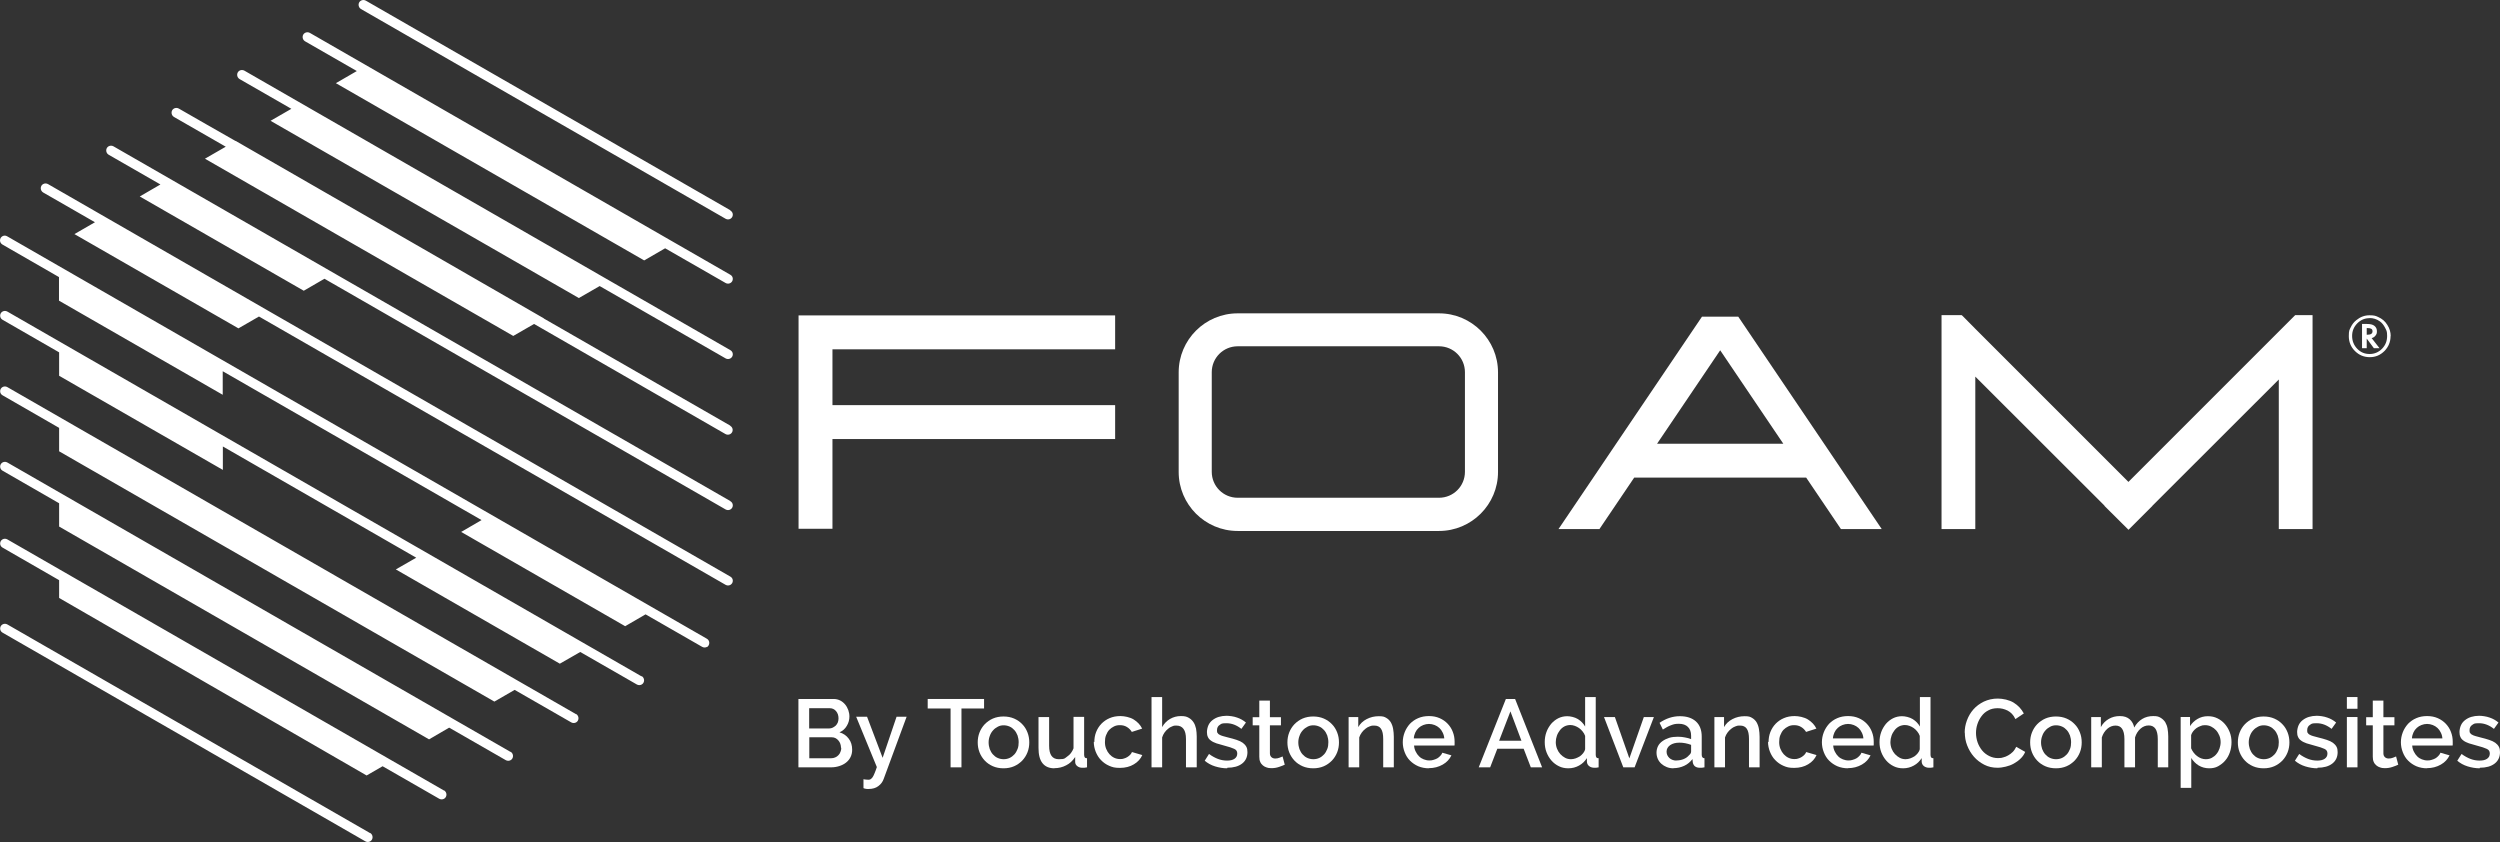 <?xml version="1.0" encoding="UTF-8"?> <svg xmlns="http://www.w3.org/2000/svg" id="Layer_2" data-name="Layer 2" viewBox="0 0 1813.9 610.9"><rect x="0" y="0" width="1813.9" height="610.9" fill="#333333" stroke="none"/><defs><style> .cls-1 { fill: #fff; } </style></defs><g id="Layer_1-2" data-name="Layer 1"><g><polygon class="cls-1" points="809.1 253.45 809.1 228.85 604 228.85 579.4 228.85 579.4 253.45 579.4 293.95 579.4 318.55 579.4 383.65 604 383.65 604 318.55 809.1 318.55 809.1 293.95 604 293.95 604 253.45 809.1 253.45"></polygon><path class="cls-1" d="M1044.1,385.25h-146.1c-23.6,0-42.8-19.2-42.8-42.8v-72.3c0-23.6,19.2-42.8,42.8-42.8h146.1c23.6,0,42.8,19.2,42.8,42.8v72.3c0,23.6-19.2,42.8-42.8,42.8ZM898,251.25c-10.4,0-18.8,8.4-18.8,18.8v72.3c0,10.4,8.4,18.8,18.8,18.8h146.1c10.4,0,18.8-8.4,18.8-18.8v-72.3c0-10.4-8.4-18.8-18.8-18.8h-146.1Z"></path><path class="cls-1" d="M1160.5,383.85l25.2-37.3h124.8l25.2,37.3h29.6l-25.2-37.3-16.6-24.6-62.3-92.2h-26.3l-62.3,92.2-16.6,24.6-25.2,37.3h29.7ZM1248.1,254.15l45.8,67.8h-91.6l45.8-67.8h0Z"></path><polygon class="cls-1" points="1665.3 228.65 1664.8 229.15 1653.4 240.55 1544.3 349.65 1433.2 238.55 1423.9 229.15 1423.3 228.65 1408.7 228.65 1408.7 248.65 1408.7 288.45 1408.7 383.85 1433.2 383.85 1433.2 273.25 1527 366.95 1526.9 367.05 1544.3 384.35 1544.3 384.35 1544.4 384.35 1561.7 367.05 1561.7 366.95 1653.4 275.35 1653.4 383.85 1677.9 383.85 1677.9 263.35 1677.9 250.75 1677.9 228.65 1665.3 228.65"></polygon><path class="cls-1" d="M1734.5,243.85c0,4.2-1.5,7.8-4.4,10.8-3,3-6.5,4.5-10.7,4.5s-7.8-1.5-10.8-4.5-4.4-6.6-4.4-10.8.5-4.5,1.4-6.4c1-2.1,2.3-3.8,4.1-5.2,2.8-2.3,6-3.5,9.5-3.5s4.5.4,6.4,1.3c2.7,1.2,4.9,3,6.5,5.6,1.7,2.6,2.5,5.3,2.5,8.3l-.1-.1ZM1719.2,230.85c-3.5,0-6.4,1.3-8.9,3.8-2.5,2.6-3.7,5.6-3.7,9.1s1.2,6.7,3.7,9.3c2.5,2.6,5.5,3.8,9,3.8s6.5-1.3,9-3.8c2.5-2.6,3.7-5.6,3.7-9.3s-.5-3.9-1.5-6c-1-1.9-2.2-3.5-3.8-4.6-2.2-1.6-4.8-2.4-7.5-2.4v.1ZM1720.8,245.35l5.7,7.3h-4.1l-5.2-7v7h-3.4v-17.6h3.5c2.5,0,4.2.4,5.4,1.3,1.3,1,1.9,2.3,1.9,4s-.3,2.1-1,3.1c-.7.9-1.5,1.5-2.6,1.8h-.2v.1ZM1717.2,242.85h.6c2.4,0,3.6-.8,3.6-2.5s-1.2-2.3-3.5-2.3h-.7v4.8Z"></path><path class="cls-1" d="M513,469.35h0c-1.1.6-2.4.6-3.5,0l-41.1-23.6-14.8,8.6-119-68.4,14.8-8.6-187.8-108v17.1l-118.8-68.3v-17.1L1.8,177.45c-1.1-.6-1.8-1.8-1.8-3h0c0-2.7,2.9-4.4,5.2-3l507.7,292c2.3,1.3,2.3,4.7,0,6.1l.1-.2ZM465.5,490.75L5.3,226.05c-2.3-1.3-5.2.3-5.2,3H.1c0,1.3.7,2.4,1.8,3l41,23.6v17l118.8,68.3v-17l140.3,80.7-14.8,8.5,119,68.4,14.8-8.5,41.1,23.6c1.1.6,2.4.6,3.5,0h0c2.3-1.3,2.3-4.7,0-6.1l-.1.2ZM370.4,545.55L5.3,335.55c-2.3-1.3-5.2.3-5.2,3H.1c0,1.3.7,2.4,1.8,3l41,23.6v16.9l268.4,154.4,14.6-8.5,41.1,23.6c1.1.6,2.4.6,3.5,0h0c2.3-1.3,2.3-4.7,0-6.1l-.1.1ZM268.5,604.45L5.3,453.05c-2.3-1.3-5.2.3-5.2,3H.1c0,1.3.7,2.4,1.8,3l263.2,151.4c1.1.6,2.4.6,3.5,0h0c2.3-1.3,2.3-4.7,0-6.1l-.1.1ZM322.1,573.55L5.3,391.35c-2.3-1.3-5.2.3-5.2,3H.1c0,1.3.7,2.4,1.8,3l41,23.6v12.9l223.1,128.8,11.6-6.7,41.1,23.6c1.1.6,2.4.6,3.5,0h0c2.3-1.3,2.3-4.7,0-6.1l-.1.1ZM417.9,518.15L5.3,280.85c-2.3-1.3-5.2.3-5.2,3H.1c0,1.3.7,2.4,1.8,3l41,23.6v17l315.8,181.6,14.7-8.5,41.1,23.6c1.1.6,2.4.6,3.5,0h0c2.3-1.3,2.3-4.7,0-6.1l-.1.1ZM529.9,199.35L224.8,23.85c-1.1-.6-2.4-.6-3.5,0h0c-2.3,1.3-2.3,4.7,0,6.1l37.6,21.6-15.2,8.8,223.7,128.6,15.2-8.8,43.9,25.2c2.3,1.3,5.2-.3,5.2-3h0c0-1.3-.7-2.4-1.8-3h0ZM529.9,152.55L265.4.45c-1.1-.6-2.4-.6-3.5,0h0c-2.3,1.3-2.3,4.7,0,6.1l264.6,152.2c2.3,1.3,5.2-.3,5.2-3h0c0-1.3-.7-2.4-1.8-3v-.2ZM529.9,254.05L177.3,51.25c-1.1-.6-2.4-.6-3.5,0h0c-2.3,1.3-2.3,4.7,0,6.1l37.6,21.6-15.1,8.7,223.7,128.6,15.1-8.7,91.4,52.5c2.3,1.3,5.2-.3,5.2-3h0c0-1.3-.7-2.4-1.8-3ZM529.9,363.55L82.3,106.15c-1.1-.6-2.4-.6-3.5,0h0c-2.3,1.3-2.3,4.7,0,6.1l37.6,21.6-15,8.7,119,68.4,15-8.7,291.1,167.4c2.3,1.3,5.2-.3,5.2-3h0c0-1.3-.7-2.4-1.8-3v-.1ZM529.9,418.35L34.8,133.55c-1.1-.6-2.4-.6-3.5,0h0c-2.3,1.3-2.3,4.7,0,6.1l37.6,21.6-14.9,8.6,119,68.4,14.9-8.6,338.6,194.7c2.3,1.3,5.2-.3,5.2-3h0c0-1.3-.7-2.4-1.8-3h0ZM529.9,308.85l-135.4-77.8h.2c0-.1-223.7-128.8-223.7-128.8h-.2c0,.1-41.1-23.5-41.1-23.5-1.1-.6-2.4-.6-3.5,0h0c-2.3,1.3-2.3,4.7,0,6.1l37.6,21.6-15.1,8.7,223.7,128.6,15.1-8.7,138.9,79.9c2.3,1.3,5.2-.3,5.2-3h0c0-1.3-.7-2.4-1.8-3l.1-.1Z"></path></g><g><path class="cls-1" d="M618.3,543.95c0,2-.4,3.8-1.2,5.4-.8,1.6-1.9,2.9-3.3,4-1.4,1.1-3,1.9-4.9,2.5s-3.8.9-5.9.9h-23.7v-49.6h25.6c1.7,0,3.3.4,4.7,1.1,1.4.7,2.6,1.7,3.6,2.9s1.7,2.5,2.3,4.1c.5,1.5.8,3,.8,4.6,0,2.4-.6,4.7-1.9,6.8-1.2,2.1-3,3.7-5.3,4.7,2.8.8,5.1,2.4,6.7,4.6,1.7,2.2,2.5,4.9,2.5,8.1v-.1ZM587.1,513.95v14.6h14.4c1,0,1.9-.2,2.7-.6.8-.4,1.5-.9,2.2-1.5.6-.6,1.1-1.4,1.5-2.3.3-.9.5-1.9.5-2.9,0-2.1-.6-3.9-1.8-5.3-1.2-1.4-2.7-2.1-4.6-2.1h-14.8l-.1.1ZM610.2,542.55c0-1-.2-2-.5-2.9s-.8-1.7-1.4-2.4c-.6-.7-1.3-1.3-2.1-1.7s-1.7-.6-2.7-.6h-16.3v15.2h15.9c1,0,2-.2,2.9-.6.9-.4,1.7-.9,2.3-1.6.7-.7,1.2-1.5,1.5-2.4.4-.9.6-1.9.6-2.9l-.2-.1Z"></path><path class="cls-1" d="M626.4,565.35c.7.1,1.4.3,2.1.3s1.2.1,1.6.1c.6,0,1.1-.1,1.6-.4.4-.3.9-.7,1.4-1.4s.9-1.6,1.4-2.8,1.1-2.7,1.7-4.6l-15-36.5h7.9l11.3,29.8,10.1-29.8h7.3l-16.6,45c-.7,2.1-2,3.9-3.9,5.3-1.8,1.4-4.2,2.1-7.1,2.1s-1.1,0-1.7-.1c-.6,0-1.3-.2-2-.5v-6.7l-.1.2Z"></path><path class="cls-1" d="M714.1,514.05h-16.5v42.7h-7.9v-42.7h-16.6v-6.9h40.9v6.9h.1Z"></path><path class="cls-1" d="M728.2,557.45c-2.9,0-5.5-.5-7.8-1.5s-4.3-2.4-5.9-4.1c-1.6-1.7-2.9-3.7-3.8-6-.9-2.3-1.3-4.7-1.3-7.2s.4-4.9,1.3-7.2c.9-2.3,2.2-4.3,3.8-6,1.7-1.7,3.6-3.1,5.9-4.1s4.9-1.5,7.7-1.5,5.4.5,7.7,1.5,4.3,2.4,5.9,4.1c1.7,1.7,2.9,3.7,3.8,6,.9,2.3,1.3,4.7,1.3,7.2s-.4,4.9-1.3,7.2c-.9,2.3-2.2,4.3-3.8,6-1.7,1.7-3.6,3.1-5.9,4.1-2.3,1-4.9,1.5-7.7,1.5h.1ZM717.3,538.55c0,1.8.3,3.4.8,4.9.6,1.5,1.3,2.8,2.3,3.9,1,1.1,2.1,2,3.5,2.6s2.8.9,4.3.9,3-.3,4.3-.9,2.5-1.5,3.5-2.6,1.7-2.4,2.3-3.9.8-3.1.8-4.9-.3-3.3-.8-4.9c-.6-1.5-1.3-2.8-2.3-3.9-1-1.1-2.1-2-3.5-2.6s-2.8-.9-4.3-.9-2.9.3-4.2,1-2.5,1.5-3.5,2.7c-1,1.1-1.8,2.4-2.3,3.9-.6,1.5-.9,3.1-.9,4.9v-.2Z"></path><path class="cls-1" d="M765.1,557.45c-3.8,0-6.7-1.2-8.7-3.7s-2.9-6.2-2.9-11.1v-22.4h7.7v20.8c0,6.6,2.3,9.8,7,9.8s4.3-.7,6.2-2c2-1.3,3.5-3.3,4.5-5.9v-22.8h7.7v27.5c0,.9.2,1.5.5,1.9s.8.6,1.6.6v6.6c-.8.1-1.4.2-2,.3h-1.5c-1.4,0-2.6-.4-3.6-1.2s-1.5-1.8-1.5-3v-3.6c-1.8,2.7-3.9,4.7-6.5,6-2.6,1.4-5.5,2.1-8.6,2.1l.1.1Z"></path><path class="cls-1" d="M794,538.45c0-2.6.4-5,1.3-7.3.9-2.3,2.2-4.3,3.8-6,1.7-1.7,3.6-3.1,6-4.1,2.3-1,4.9-1.5,7.8-1.5s7,.8,9.7,2.5,4.8,3.9,6.1,6.6l-7.5,2.4c-.9-1.5-2.1-2.7-3.6-3.6-1.5-.9-3.1-1.3-5-1.3s-3,.3-4.3.9c-1.3.6-2.5,1.5-3.5,2.5-1,1.1-1.7,2.4-2.3,3.9s-.8,3.1-.8,5,.3,3.4.9,4.9c.6,1.5,1.4,2.8,2.4,3.9,1,1.1,2.2,2,3.5,2.6s2.7.9,4.2.9,1.9-.1,2.8-.4c.9-.3,1.8-.6,2.5-1.1.8-.5,1.4-1,2-1.6s1-1.3,1.3-2l7.5,2.2c-1.2,2.7-3.2,5-6.1,6.7-2.8,1.7-6.2,2.6-10.1,2.6s-5.4-.5-7.8-1.5c-2.3-1-4.3-2.4-6-4.2-1.7-1.7-2.9-3.8-3.8-6-.9-2.3-1.4-4.7-1.4-7.3l.4.3Z"></path><path class="cls-1" d="M868.2,556.75h-7.7v-20.5c0-3.4-.6-5.8-1.8-7.4s-2.9-2.4-5.1-2.4-2.1.2-3.2.6c-1.1.4-2.1,1-3,1.8-1,.8-1.8,1.7-2.5,2.7s-1.3,2.2-1.7,3.5v21.7h-7.7v-51h7.7v21.8c1.4-2.5,3.3-4.5,5.7-5.9s5-2.1,7.9-2.1,4.2.4,5.6,1.2c1.5.8,2.6,1.9,3.5,3.2s1.5,2.9,1.9,4.7c.3,1.8.5,3.7.5,5.7v22.3l-.1.1Z"></path><path class="cls-1" d="M890.4,557.45c-2.9,0-5.9-.5-8.8-1.4s-5.4-2.3-7.5-4.1l3.1-4.9c2.2,1.6,4.4,2.8,6.5,3.6s4.3,1.2,6.6,1.2,4.1-.4,5.4-1.3c1.3-.9,2-2.1,2-3.8s-.7-2.7-2.2-3.4-3.8-1.5-7-2.3c-2.3-.6-4.2-1.2-5.9-1.7-1.6-.6-3-1.2-4-2-1-.7-1.8-1.6-2.2-2.6-.5-1-.7-2.2-.7-3.6s.4-3.5,1.1-5,1.7-2.7,3-3.7,2.8-1.8,4.5-2.3,3.6-.8,5.6-.8,5.3.4,7.7,1.3c2.4.8,4.5,2,6.4,3.6l-3.3,4.6c-3.4-2.7-7-4.1-10.8-4.1s-3.6.4-4.9,1.2c-1.3.8-2,2.1-2,3.9s.1,1.4.4,1.9c.3.5.7,1,1.4,1.3.6.4,1.4.7,2.4,1s2.2.6,3.7,1c2.5.6,4.6,1.2,6.4,1.8,1.8.6,3.3,1.3,4.4,2.1s2,1.8,2.6,2.9c.6,1.1.8,2.4.8,3.9,0,3.5-1.3,6.3-3.9,8.3-2.6,2-6.2,3-10.7,3l-.1.4Z"></path><path class="cls-1" d="M932.1,554.85c-1,.5-2.3,1-4.1,1.6-1.7.6-3.6.9-5.5.9s-2.4-.2-3.4-.5-2-.8-2.8-1.5-1.5-1.5-1.9-2.5c-.5-1-.7-2.3-.7-3.8v-22.8h-4.8v-5.9h4.8v-12h7.7v12h8v5.9h-8v20.4c0,1.3.5,2.2,1.2,2.8s1.6.9,2.7.9,2.1-.2,3.1-.6c1-.4,1.7-.7,2.2-.9l1.6,6.1-.1-.1Z"></path><path class="cls-1" d="M952.9,557.45c-2.9,0-5.5-.5-7.8-1.5s-4.3-2.4-5.9-4.1c-1.6-1.7-2.9-3.7-3.8-6-.9-2.3-1.3-4.7-1.3-7.2s.4-4.9,1.3-7.2c.9-2.3,2.2-4.3,3.8-6,1.7-1.7,3.6-3.1,5.9-4.1s4.9-1.5,7.7-1.5,5.4.5,7.7,1.5,4.3,2.4,5.9,4.1c1.7,1.7,2.9,3.7,3.8,6,.9,2.3,1.3,4.7,1.3,7.2s-.4,4.9-1.3,7.2c-.9,2.3-2.2,4.3-3.8,6-1.7,1.7-3.6,3.1-5.9,4.1-2.3,1-4.9,1.5-7.7,1.5h.1ZM942,538.55c0,1.8.3,3.4.8,4.9.6,1.5,1.3,2.8,2.3,3.9,1,1.1,2.1,2,3.5,2.6s2.8.9,4.3.9,3-.3,4.3-.9,2.5-1.5,3.5-2.6,1.7-2.4,2.3-3.9.8-3.1.8-4.9-.3-3.3-.8-4.9c-.6-1.5-1.3-2.8-2.3-3.9-1-1.1-2.1-2-3.5-2.6s-2.8-.9-4.3-.9-2.9.3-4.2,1-2.5,1.5-3.5,2.7c-1,1.1-1.8,2.4-2.3,3.9-.6,1.5-.9,3.1-.9,4.9v-.2Z"></path><path class="cls-1" d="M1011.3,556.75h-7.7v-20.5c0-3.4-.5-5.9-1.6-7.5s-2.7-2.3-4.9-2.3-2.2.2-3.4.6c-1.1.4-2.2,1-3.1,1.8-1,.8-1.9,1.7-2.6,2.7s-1.4,2.2-1.8,3.5v21.7h-7.7v-36.5h7v7.3c1.4-2.5,3.4-4.4,6.1-5.8,2.7-1.4,5.6-2.1,8.8-2.1s4,.4,5.4,1.2,2.5,1.9,3.3,3.2c.8,1.4,1.4,3,1.7,4.8.3,1.8.5,3.7.5,5.7v22.3-.1Z"></path><path class="cls-1" d="M1036.8,557.45c-2.8,0-5.4-.5-7.8-1.5-2.3-1-4.3-2.4-6-4.1-1.7-1.7-2.9-3.7-3.8-6s-1.4-4.7-1.4-7.3.5-5,1.4-7.3,2.2-4.3,3.8-6.1c1.7-1.7,3.6-3.1,6-4.1,2.3-1,4.9-1.5,7.8-1.5s5.4.5,7.7,1.5c2.3,1,4.3,2.4,5.9,4.1,1.6,1.7,2.9,3.7,3.7,5.9.9,2.3,1.3,4.6,1.3,7.1s0,1.1,0,1.6,0,.9-.1,1.2h-29.3c.1,1.6.5,3.1,1.2,4.4.6,1.3,1.4,2.4,2.4,3.4s2.1,1.7,3.4,2.2,2.6.8,4,.8,2-.1,3-.4c1-.3,1.9-.6,2.8-1.1.8-.5,1.6-1.1,2.2-1.8.7-.7,1.2-1.5,1.5-2.3l6.6,1.9c-1.3,2.7-3.3,5-6.3,6.7s-6.3,2.6-10.2,2.6l.2.1ZM1047.9,535.75c-.1-1.5-.5-3-1.2-4.3-.6-1.3-1.4-2.4-2.4-3.3s-2.1-1.6-3.4-2.1-2.7-.8-4.1-.8-2.8.3-4.1.8c-1.3.5-2.4,1.2-3.4,2.1-1,.9-1.8,2-2.4,3.3s-1,2.7-1.1,4.3h22.1Z"></path><path class="cls-1" d="M1092.5,507.15h6.8l19.6,49.6h-8.2l-5.2-13.5h-19.1l-5.2,13.5h-8.3l19.7-49.6h-.1ZM1103.9,537.45l-8-21.3-8.2,21.3h16.2Z"></path><path class="cls-1" d="M1137.9,557.45c-2.5,0-4.8-.5-6.8-1.5-2.1-1-3.9-2.4-5.4-4.1-1.5-1.7-2.7-3.7-3.6-6s-1.3-4.8-1.3-7.4.4-5,1.2-7.2c.8-2.3,2-4.2,3.4-6,1.5-1.7,3.2-3.1,5.2-4.1s4.2-1.5,6.5-1.5,5.5.7,7.8,2.1c2.2,1.4,4,3.2,5.2,5.4v-21.4h7.7v41.9c0,.9.2,1.5.5,1.9s.8.6,1.6.6v6.6c-.8.1-1.4.2-1.9.3h-1.2c-1.5,0-2.8-.4-3.8-1.2s-1.5-1.8-1.6-3.1v-2.7c-1.5,2.3-3.3,4.1-5.7,5.4-2.3,1.3-4.9,2-7.8,2h0ZM1139.8,550.85c1.1,0,2.2-.2,3.4-.6,1.1-.4,2.1-.9,3.1-1.5.9-.7,1.7-1.4,2.4-2.3.7-.9,1.2-1.8,1.4-2.9v-9.6c-.4-1.2-1-2.2-1.8-3.2s-1.6-1.8-2.6-2.5-2-1.2-3.1-1.6c-1.1-.4-2.2-.6-3.3-.6s-2.9.3-4.2,1c-1.3.7-2.4,1.6-3.3,2.8s-1.7,2.5-2.2,4-.8,3-.8,4.6.3,3.3.9,4.8,1.4,2.8,2.4,3.9,2.2,2,3.5,2.7,2.8,1,4.3,1h-.1Z"></path><path class="cls-1" d="M1177.8,556.75l-14-36.5h7.9l10.5,30,10.5-30h7.3l-14,36.5h-8.2Z"></path><path class="cls-1" d="M1214.2,557.45c-1.8,0-3.4-.3-4.9-.9-1.5-.6-2.8-1.4-3.9-2.4s-2-2.2-2.6-3.6c-.6-1.4-.9-2.9-.9-4.5s.4-3.3,1.1-4.7,1.8-2.6,3.2-3.6c1.4-1,3-1.8,4.9-2.4,1.9-.6,4-.8,6.3-.8s3.4.2,5.1.5,3.2.7,4.5,1.2v-2.5c0-2.7-.8-4.8-2.3-6.3s-3.7-2.3-6.6-2.3-3.9.4-5.8,1.1c-1.9.7-3.8,1.8-5.8,3.1l-2.4-4.9c4.7-3.2,9.6-4.8,14.7-4.8s8.9,1.3,11.7,3.8c2.8,2.6,4.2,6.2,4.2,11v13.2c0,1.6.7,2.5,2,2.5v6.6c-.7.1-1.4.2-1.9.3h-1.6c-1.5,0-2.6-.4-3.5-1.1-.8-.7-1.3-1.7-1.5-2.9l-.2-2.3c-1.6,2.1-3.6,3.8-6,4.9-2.4,1.1-5,1.7-7.7,1.7l-.1.1ZM1216.3,551.75c1.9,0,3.6-.3,5.3-1,1.7-.7,2.9-1.6,3.9-2.8,1-.8,1.5-1.7,1.5-2.7v-4.8c-1.3-.5-2.7-.9-4.2-1.2s-2.9-.4-4.3-.4c-2.7,0-5,.6-6.7,1.8s-2.6,2.8-2.6,4.7.7,3.3,2,4.6c1.3,1.2,3.1,1.9,5.2,1.9l-.1-.1Z"></path><path class="cls-1" d="M1276.7,556.75h-7.7v-20.5c0-3.4-.5-5.9-1.6-7.5s-2.7-2.3-4.9-2.3-2.2.2-3.4.6c-1.1.4-2.2,1-3.1,1.8-1,.8-1.9,1.7-2.6,2.7s-1.4,2.2-1.8,3.5v21.7h-7.7v-36.5h7v7.3c1.4-2.5,3.4-4.4,6.1-5.8,2.7-1.4,5.6-2.1,8.8-2.1s4,.4,5.4,1.2,2.5,1.9,3.3,3.2c.8,1.4,1.4,3,1.7,4.8.3,1.8.5,3.7.5,5.7v22.3-.1Z"></path><path class="cls-1" d="M1283.2,538.45c0-2.6.4-5,1.3-7.3s2.2-4.3,3.8-6c1.7-1.7,3.6-3.1,6-4.1,2.3-1,4.9-1.5,7.8-1.5s7,.8,9.7,2.5,4.8,3.9,6.1,6.6l-7.5,2.4c-.9-1.5-2.1-2.7-3.6-3.6-1.5-.9-3.1-1.3-5-1.3s-3,.3-4.3.9c-1.3.6-2.5,1.5-3.5,2.5-1,1.1-1.7,2.4-2.3,3.9-.6,1.5-.8,3.1-.8,5s.3,3.4.9,4.9,1.4,2.8,2.4,3.9c1,1.1,2.2,2,3.5,2.6s2.7.9,4.2.9,1.9-.1,2.8-.4c.9-.3,1.8-.6,2.5-1.1.8-.5,1.4-1,2-1.6s1-1.3,1.3-2l7.5,2.2c-1.2,2.7-3.2,5-6.1,6.7-2.8,1.7-6.2,2.6-10.1,2.6s-5.4-.5-7.8-1.5c-2.3-1-4.3-2.4-6-4.2-1.7-1.7-2.9-3.8-3.8-6-.9-2.3-1.4-4.7-1.4-7.3l.4.3Z"></path><path class="cls-1" d="M1340.9,557.45c-2.8,0-5.4-.5-7.8-1.5-2.3-1-4.3-2.4-6-4.1-1.7-1.7-2.9-3.7-3.8-6s-1.4-4.7-1.4-7.3.5-5,1.4-7.3,2.2-4.3,3.8-6.1c1.7-1.7,3.6-3.1,6-4.1,2.3-1,4.9-1.5,7.8-1.5s5.4.5,7.7,1.5c2.3,1,4.3,2.4,5.9,4.1,1.6,1.7,2.9,3.7,3.7,5.9.9,2.3,1.3,4.6,1.3,7.1s0,1.1,0,1.6,0,.9-.1,1.2h-29.3c.1,1.6.5,3.1,1.2,4.4.6,1.3,1.4,2.4,2.4,3.4s2.1,1.7,3.4,2.2,2.6.8,4,.8,2-.1,3-.4c1-.3,1.9-.6,2.8-1.1.8-.5,1.6-1.1,2.2-1.8.7-.7,1.2-1.5,1.5-2.3l6.6,1.9c-1.3,2.7-3.3,5-6.3,6.7s-6.3,2.6-10.2,2.6l.2.1ZM1352,535.75c-.1-1.5-.5-3-1.2-4.3-.6-1.3-1.4-2.4-2.4-3.3s-2.1-1.6-3.4-2.1-2.7-.8-4.1-.8-2.8.3-4.1.8c-1.3.5-2.4,1.2-3.4,2.1-1,.9-1.8,2-2.4,3.3s-1,2.7-1.1,4.3h22.1Z"></path><path class="cls-1" d="M1380.8,557.45c-2.5,0-4.8-.5-6.8-1.5-2.1-1-3.9-2.4-5.4-4.1-1.5-1.7-2.7-3.7-3.6-6s-1.3-4.8-1.3-7.4.4-5,1.2-7.2c.8-2.3,2-4.2,3.4-6,1.5-1.7,3.2-3.1,5.2-4.1s4.2-1.5,6.5-1.5,5.5.7,7.8,2.1c2.2,1.4,4,3.2,5.2,5.4v-21.4h7.7v41.9c0,.9.2,1.5.5,1.9s.8.6,1.6.6v6.6c-.8.1-1.4.2-1.9.3h-1.2c-1.5,0-2.8-.4-3.8-1.2s-1.5-1.8-1.6-3.1v-2.7c-1.5,2.3-3.3,4.1-5.7,5.4-2.3,1.3-4.9,2-7.8,2h0ZM1382.6,550.85c1.1,0,2.2-.2,3.4-.6,1.1-.4,2.1-.9,3.1-1.5.9-.7,1.7-1.4,2.4-2.3.7-.9,1.2-1.8,1.4-2.9v-9.6c-.4-1.2-1-2.2-1.8-3.2s-1.6-1.8-2.6-2.5-2-1.2-3.1-1.6c-1.1-.4-2.2-.6-3.3-.6s-2.9.3-4.2,1c-1.3.7-2.4,1.6-3.3,2.8s-1.7,2.5-2.2,4-.8,3-.8,4.6.3,3.3.9,4.8,1.4,2.8,2.4,3.9,2.2,2,3.5,2.7,2.8,1,4.3,1h-.1Z"></path><path class="cls-1" d="M1425.5,531.65c0-3,.5-5.9,1.6-8.9s2.6-5.6,4.7-8,4.6-4.2,7.6-5.7c3-1.4,6.4-2.2,10.1-2.2s8.4,1,11.6,3,5.6,4.6,7.3,7.8l-6.1,4.1c-.7-1.5-1.5-2.7-2.5-3.8-1-1-2-1.8-3.2-2.4-1.2-.6-2.4-1-3.6-1.3-1.3-.3-2.5-.4-3.6-.4-2.6,0-4.9.5-6.8,1.6-2,1-3.6,2.4-4.9,4.2-1.3,1.7-2.3,3.7-3,5.8s-1,4.3-1,6.4.4,4.7,1.2,6.9c.8,2.2,1.9,4.1,3.3,5.8s3.1,3,5.1,4,4.1,1.5,6.4,1.5,2.5-.2,3.7-.5c1.3-.3,2.5-.8,3.7-1.5s2.3-1.5,3.3-2.5,1.8-2.3,2.5-3.7l6.5,3.7c-.8,1.9-1.9,3.5-3.4,4.9-1.4,1.4-3.1,2.6-4.9,3.6s-3.7,1.7-5.8,2.2-4,.8-6,.8c-3.5,0-6.7-.7-9.6-2.2s-5.4-3.4-7.5-5.8c-2.1-2.4-3.7-5.1-4.9-8.2-1.2-3-1.7-6.2-1.7-9.3l-.1.1Z"></path><path class="cls-1" d="M1491.8,557.45c-2.9,0-5.5-.5-7.8-1.5s-4.3-2.4-5.9-4.1c-1.6-1.7-2.9-3.7-3.8-6s-1.3-4.7-1.3-7.2.4-4.9,1.3-7.2,2.2-4.3,3.8-6c1.7-1.7,3.6-3.1,5.9-4.1s4.9-1.5,7.7-1.5,5.4.5,7.7,1.5c2.3,1,4.3,2.4,5.9,4.1,1.7,1.7,2.9,3.7,3.8,6s1.3,4.7,1.3,7.2-.4,4.9-1.3,7.2-2.2,4.3-3.8,6c-1.7,1.7-3.6,3.1-5.9,4.1s-4.9,1.5-7.7,1.5h.1ZM1480.9,538.55c0,1.8.3,3.4.8,4.9.6,1.5,1.3,2.8,2.3,3.9,1,1.1,2.1,2,3.5,2.6s2.8.9,4.3.9,3-.3,4.3-.9,2.5-1.5,3.5-2.6,1.7-2.4,2.3-3.9c.6-1.5.8-3.1.8-4.9s-.3-3.3-.8-4.9c-.6-1.5-1.3-2.8-2.3-3.9-1-1.1-2.1-2-3.5-2.6s-2.8-.9-4.3-.9-2.9.3-4.2,1c-1.3.7-2.5,1.5-3.5,2.7-1,1.1-1.8,2.4-2.3,3.9-.6,1.5-.9,3.1-.9,4.9v-.2Z"></path><path class="cls-1" d="M1573.3,556.75h-7.7v-20.5c0-3.4-.6-5.9-1.7-7.5s-2.7-2.4-4.9-2.4-4.2.8-6,2.4c-1.8,1.6-3.1,3.7-3.9,6.3v21.7h-7.7v-20.5c0-3.4-.6-5.9-1.7-7.5s-2.7-2.3-4.8-2.3-4.2.8-6,2.4c-1.8,1.6-3.1,3.7-3.9,6.2v21.7h-7.7v-36.5h7v7.3c1.4-2.6,3.3-4.5,5.7-5.9,2.4-1.4,5-2.1,8.1-2.1s5.4.8,7.2,2.4c1.7,1.6,2.8,3.6,3.2,5.9,1.5-2.7,3.5-4.8,5.8-6.2s5-2.1,8-2.1,3.9.4,5.3,1.2,2.5,1.9,3.4,3.2c.8,1.4,1.4,2.9,1.7,4.7.3,1.8.5,3.7.5,5.7v22.3l.1.1Z"></path><path class="cls-1" d="M1603,557.45c-2.9,0-5.5-.7-7.8-2.1-2.2-1.4-4-3.2-5.3-5.4v21.7h-7.7v-51.4h6.8v6.6c1.4-2.2,3.2-3.9,5.4-5.2s4.7-2,7.5-2,4.8.5,6.9,1.5,3.9,2.4,5.4,4.1c1.5,1.7,2.7,3.7,3.6,6s1.3,4.7,1.3,7.2-.4,5.1-1.2,7.4c-.8,2.3-1.9,4.3-3.4,6-1.4,1.7-3.2,3-5.1,4.1s-4.2,1.5-6.5,1.5h.1ZM1600.4,550.85c1.6,0,3.1-.3,4.4-1s2.5-1.6,3.4-2.8c1-1.2,1.7-2.5,2.2-4s.8-3,.8-4.6-.3-3.3-.9-4.7-1.4-2.8-2.4-3.9c-1-1.1-2.2-2-3.6-2.7s-2.9-1-4.5-1-2,.2-3.1.6c-1.1.4-2.1.9-3,1.5-.9.7-1.7,1.4-2.4,2.3-.7.9-1.2,1.8-1.5,2.8v9.6c.5,1.1,1.1,2.2,1.8,3.1.7,1,1.6,1.8,2.5,2.5s1.9,1.3,3,1.7,2.2.6,3.3.6h0Z"></path><path class="cls-1" d="M1642.5,557.45c-2.9,0-5.5-.5-7.8-1.5s-4.3-2.4-5.9-4.1c-1.6-1.7-2.9-3.7-3.8-6s-1.3-4.7-1.3-7.2.4-4.9,1.3-7.2,2.2-4.3,3.8-6c1.7-1.7,3.6-3.1,5.9-4.1s4.9-1.5,7.7-1.5,5.4.5,7.7,1.5c2.3,1,4.3,2.4,5.9,4.1,1.7,1.7,2.9,3.7,3.8,6s1.3,4.7,1.3,7.2-.4,4.9-1.3,7.2-2.2,4.3-3.8,6c-1.7,1.7-3.6,3.1-5.9,4.1s-4.9,1.5-7.7,1.5h.1ZM1631.6,538.55c0,1.8.3,3.4.8,4.9.6,1.5,1.3,2.8,2.3,3.9,1,1.1,2.1,2,3.5,2.6s2.8.9,4.3.9,3-.3,4.3-.9,2.5-1.5,3.5-2.6,1.7-2.4,2.3-3.9c.6-1.5.8-3.1.8-4.9s-.3-3.3-.8-4.9c-.6-1.5-1.3-2.8-2.3-3.9-1-1.1-2.1-2-3.5-2.6s-2.8-.9-4.3-.9-2.9.3-4.2,1c-1.3.7-2.5,1.5-3.5,2.7-1,1.1-1.8,2.4-2.3,3.9-.6,1.5-.9,3.1-.9,4.9v-.2Z"></path><path class="cls-1" d="M1681.4,557.45c-2.9,0-5.9-.5-8.8-1.4s-5.4-2.3-7.5-4.1l3.1-4.9c2.2,1.6,4.4,2.8,6.5,3.6s4.3,1.2,6.6,1.2,4.1-.4,5.4-1.3c1.3-.9,2-2.1,2-3.8s-.7-2.7-2.2-3.4-3.8-1.5-7-2.3c-2.3-.6-4.2-1.2-5.9-1.7-1.6-.6-3-1.2-4-2-1-.7-1.8-1.6-2.2-2.6-.5-1-.7-2.2-.7-3.6s.4-3.5,1.1-5,1.7-2.7,3-3.7,2.8-1.8,4.5-2.3,3.6-.8,5.6-.8,5.3.4,7.7,1.3c2.4.8,4.5,2,6.4,3.6l-3.3,4.6c-3.4-2.7-7-4.1-10.8-4.1s-3.6.4-4.9,1.2-2,2.1-2,3.9.1,1.4.4,1.9.7,1,1.4,1.3c.6.4,1.4.7,2.4,1s2.2.6,3.7,1c2.5.6,4.6,1.2,6.4,1.8s3.3,1.3,4.4,2.1,2,1.8,2.6,2.9c.6,1.1.8,2.4.8,3.9,0,3.5-1.3,6.3-3.9,8.3s-6.2,3-10.7,3l-.1.4Z"></path><path class="cls-1" d="M1702.8,514.25v-8.5h7.7v8.5h-7.7ZM1702.8,556.75v-36.5h7.7v36.5h-7.7Z"></path><path class="cls-1" d="M1740,554.85c-1,.5-2.3,1-4.1,1.6-1.7.6-3.6.9-5.5.9s-2.4-.2-3.4-.5-2-.8-2.8-1.5-1.5-1.5-1.9-2.5c-.5-1-.7-2.3-.7-3.8v-22.8h-4.8v-5.9h4.8v-12h7.7v12h8v5.9h-8v20.4c0,1.3.5,2.2,1.2,2.8s1.6.9,2.7.9,2.1-.2,3.1-.6c1-.4,1.7-.7,2.2-.9l1.6,6.1-.1-.1Z"></path><path class="cls-1" d="M1761,557.45c-2.8,0-5.4-.5-7.8-1.5-2.3-1-4.3-2.4-6-4.1-1.7-1.7-2.9-3.7-3.8-6s-1.4-4.7-1.4-7.3.5-5,1.4-7.3,2.2-4.3,3.8-6.1c1.7-1.7,3.6-3.1,6-4.1,2.3-1,4.9-1.5,7.8-1.5s5.4.5,7.7,1.5c2.3,1,4.3,2.4,5.9,4.1,1.6,1.7,2.9,3.7,3.7,5.9.9,2.3,1.3,4.6,1.3,7.1s0,1.1,0,1.6,0,.9-.1,1.2h-29.3c.1,1.6.5,3.1,1.2,4.4.6,1.3,1.4,2.4,2.4,3.4s2.1,1.7,3.4,2.2,2.6.8,4,.8,2-.1,3-.4c1-.3,1.9-.6,2.8-1.1.8-.5,1.6-1.1,2.2-1.8.7-.7,1.2-1.5,1.5-2.3l6.6,1.9c-1.3,2.7-3.3,5-6.3,6.7s-6.3,2.6-10.2,2.6l.2.1ZM1772.1,535.75c-.1-1.5-.5-3-1.2-4.3-.6-1.3-1.4-2.4-2.4-3.3s-2.1-1.6-3.4-2.1-2.7-.8-4.1-.8-2.8.3-4.1.8c-1.3.5-2.4,1.2-3.4,2.1-1,.9-1.8,2-2.4,3.3s-1,2.7-1.1,4.3h22.1Z"></path><path class="cls-1" d="M1799.2,557.45c-2.9,0-5.9-.5-8.8-1.4s-5.4-2.3-7.5-4.1l3.1-4.9c2.2,1.6,4.4,2.8,6.5,3.6s4.3,1.2,6.6,1.2,4.1-.4,5.4-1.3c1.3-.9,2-2.1,2-3.8s-.7-2.7-2.2-3.4-3.8-1.5-7-2.3c-2.3-.6-4.2-1.2-5.9-1.7-1.6-.6-3-1.2-4-2-1-.7-1.8-1.6-2.2-2.6-.5-1-.7-2.2-.7-3.6s.4-3.5,1.1-5,1.7-2.7,3-3.7,2.8-1.8,4.5-2.3,3.6-.8,5.6-.8,5.3.4,7.7,1.3c2.4.8,4.5,2,6.4,3.6l-3.3,4.6c-3.4-2.7-7-4.1-10.8-4.1s-3.6.4-4.9,1.2-2,2.1-2,3.9.1,1.4.4,1.9.7,1,1.4,1.3c.6.4,1.4.7,2.4,1s2.2.6,3.7,1c2.5.6,4.6,1.2,6.4,1.8s3.3,1.3,4.4,2.1,2,1.8,2.6,2.9c.6,1.1.8,2.4.8,3.9,0,3.5-1.3,6.3-3.9,8.3s-6.2,3-10.7,3l-.1.4Z"></path></g></g></svg> 